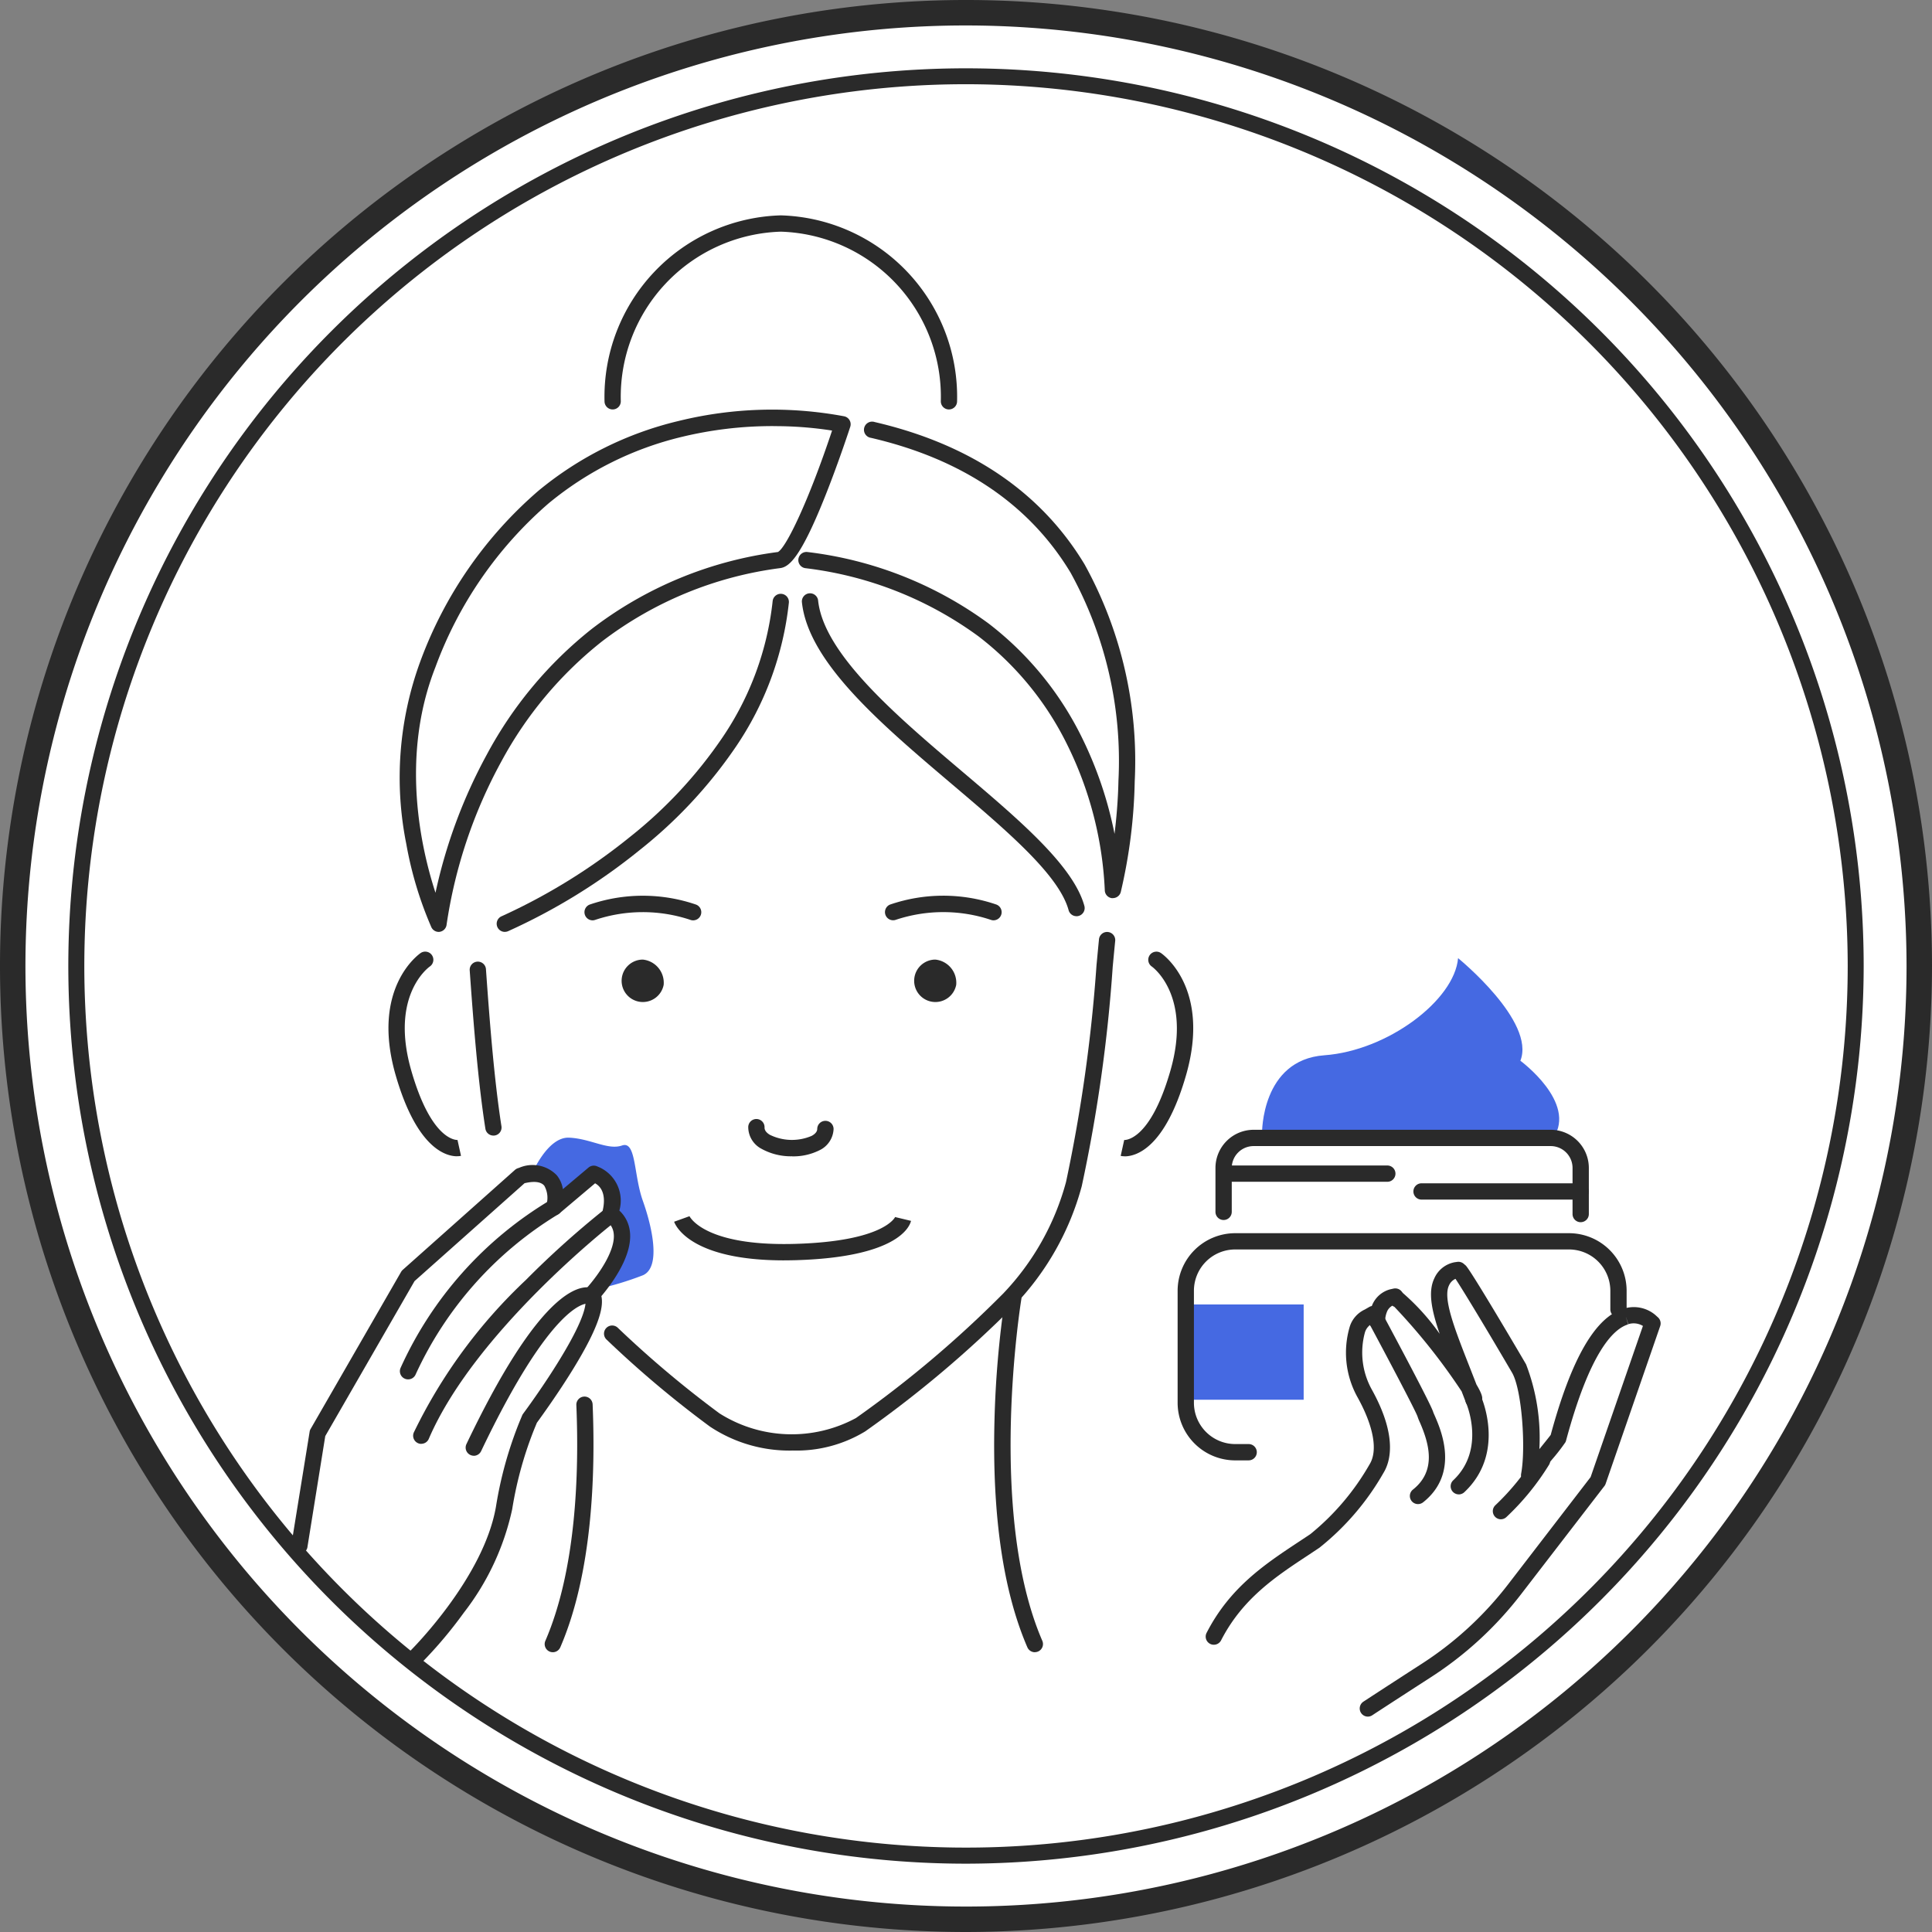 <svg viewBox="0 0 110 110" height="110" width="110" xmlns:xlink="http://www.w3.org/1999/xlink" xmlns="http://www.w3.org/2000/svg" data-name="그룹 2384" id="그룹_2384">
  <rect x="0" y="0" width="110" height="110" fill="#808080" stroke="none"/>
  <defs>
    <clipPath id="clip-path">
      <rect fill="none" height="110" width="110" data-name="사각형 909" id="사각형_909"></rect>
    </clipPath>
  </defs>
  <g clip-path="url(#clip-path)" transform="translate(0 0)" data-name="그룹 2380" id="그룹_2380">
    <path fill="#fff" transform="translate(0.157 0.157)" d="M109.118,54.843A54.275,54.275,0,1,1,54.842.567a54.276,54.276,0,0,1,54.276,54.276" data-name="패스 4129" id="패스_4129"></path>
    <path fill="#2a2a2a" transform="translate(0 0)" d="M55,110a55,55,0,1,1,55-55,55.063,55.063,0,0,1-55,55M55,1.449A53.551,53.551,0,1,0,108.551,55,53.612,53.612,0,0,0,55,1.449" data-name="패스 4130" id="패스_4130"></path>
    <path fill="#2a2a2a" transform="translate(0.843 0.843)" d="M54.158,105.267a51.11,51.11,0,1,1,51.109-51.109,51.168,51.168,0,0,1-51.109,51.109m0-101.315a50.2,50.2,0,1,0,50.2,50.206,50.262,50.262,0,0,0-50.2-50.206" data-name="패스 4131" id="패스_4131"></path>
    <path fill="#2a2a2a" transform="translate(5.793 11.855)" d="M22.3,52.8a.462.462,0,0,1-.457-.392c-.424-2.7-.684-6.08-.894-9.032a.464.464,0,0,1,.925-.066c.208,2.935.466,6.288.883,8.956a.46.46,0,0,1-.458.535" data-name="패스 4132" id="패스_4132"></path>
    <path fill="#2a2a2a" transform="translate(7.446 11.497)" d="M37.678,71.091a8.177,8.177,0,0,1-4.706-1.366,60,60,0,0,1-5.895-4.964.464.464,0,0,1,.637-.674,60.084,60.084,0,0,0,5.8,4.885,7.692,7.692,0,0,0,7.775.268,62.951,62.951,0,0,0,8.376-7.082A14.752,14.752,0,0,0,53.249,55.8a88.8,88.8,0,0,0,1.735-12.336c.049-.511.094-1,.14-1.465a.464.464,0,1,1,.923.091c-.046.463-.092.952-.14,1.463A87.491,87.491,0,0,1,54.144,56.04a15.671,15.671,0,0,1-3.81,6.76A63.88,63.88,0,0,1,41.816,70a7.526,7.526,0,0,1-4.138,1.089" data-name="패스 4133" id="패스_4133"></path>
    <path fill="#2a2a2a" transform="translate(12.26 15.902)" d="M46.66,78.169a.465.465,0,0,1-.426-.28C44.855,74.7,44.226,70.367,44.361,65a57.142,57.142,0,0,1,.617-7.1.464.464,0,0,1,.915.153c-.02.12-1.973,12.145,1.192,19.465a.464.464,0,0,1-.241.61.47.47,0,0,1-.184.038" data-name="패스 4134" id="패스_4134"></path>
    <path fill="#2a2a2a" transform="translate(6.717 17.225)" d="M24.758,76.846a.47.47,0,0,1-.184-.038.464.464,0,0,1-.241-.61c1.753-4.054,1.927-9.534,1.765-13.416a.464.464,0,1,1,.927-.04c.166,3.98-.018,9.608-1.841,13.824a.465.465,0,0,1-.426.28" data-name="패스 4135" id="패스_4135"></path>
    <path fill="#2a2a2a" transform="translate(4.932 5.053)" d="M20.048,48.006a.465.465,0,0,1-.42-.267A21.109,21.109,0,0,1,18.2,42.994a19.18,19.18,0,0,1,.8-10.393,23.552,23.552,0,0,1,6.728-9.715,19.665,19.665,0,0,1,7.979-3.971,22.292,22.292,0,0,1,9.434-.264.463.463,0,0,1,.337.595c-.006.019-.627,1.927-1.381,3.831-1.417,3.581-2.084,4.142-2.6,4.215a21.162,21.162,0,0,0-10.165,4.183,22.032,22.032,0,0,0-5.728,6.843,27.77,27.77,0,0,0-3.109,9.274.462.462,0,0,1-.384.407.39.39,0,0,1-.077.008m19.064-28.8a21.984,21.984,0,0,0-5.214.615,18.745,18.745,0,0,0-7.587,3.79,22.644,22.644,0,0,0-6.44,9.325c-2.007,5.1-.819,10.315.006,12.841A29.323,29.323,0,0,1,22.79,37.9a22.946,22.946,0,0,1,5.97-7.144,22.061,22.061,0,0,1,10.6-4.38c.47-.248,1.754-2.923,3.083-6.915a21.188,21.188,0,0,0-3.328-.251" data-name="패스 4136" id="패스_4136"></path>
    <path fill="#2a2a2a" transform="translate(9.844 5.203)" d="M53.518,45.934a.505.505,0,0,1-.06,0,.464.464,0,0,1-.4-.461,20.745,20.745,0,0,0-2.143-8.284,17.489,17.489,0,0,0-5.046-6.16,20.881,20.881,0,0,0-9.861-3.883.463.463,0,0,1,.13-.918A21.758,21.758,0,0,1,46.447,30.3a18.408,18.408,0,0,1,5.314,6.5,22.126,22.126,0,0,1,1.852,5.475c.107-.882.2-1.912.223-3.037a22.21,22.21,0,0,0-2.725-11.834c-2.344-3.888-6.167-6.472-11.366-7.678a.464.464,0,1,1,.211-.9c5.453,1.266,9.475,3.994,11.953,8.107a23.156,23.156,0,0,1,2.853,12.359,29.944,29.944,0,0,1-.794,6.294.466.466,0,0,1-.449.346" data-name="패스 4137" id="패스_4137"></path>
    <path fill="#2a2a2a" transform="translate(6.125 7.32)" d="M22.618,45.738a.464.464,0,0,1-.179-.892,33.96,33.96,0,0,0,7.3-4.512,25.51,25.51,0,0,0,5.239-5.62,17.1,17.1,0,0,0,2.89-7.821.464.464,0,0,1,.923.092,18.032,18.032,0,0,1-3.049,8.256,26.544,26.544,0,0,1-5.438,5.831A34.286,34.286,0,0,1,22.8,45.7a.465.465,0,0,1-.179.036" data-name="패스 4138" id="패스_4138"></path>
    <path fill="#2a2a2a" transform="translate(8.313 14.996)" d="M36.33,56.764c-5.311,0-6.178-1.966-6.261-2.2l.873-.314-.005-.014c.008.018.813,1.74,6.021,1.589,5.121-.146,5.7-1.538,5.707-1.552a.133.133,0,0,0-.008.026l.9.216c-.082.345-.785,2.073-6.576,2.239-.225.006-.443.009-.654.009" data-name="패스 4139" id="패스_4139"></path>
    <path fill="#2a2a2a" transform="translate(7.67 11.835)" d="M30.117,44.235A1.208,1.208,0,1,1,28.93,42.8a1.326,1.326,0,0,1,1.187,1.432" data-name="패스 4140" id="패스_4140"></path>
    <path fill="#2a2a2a" transform="translate(11.278 11.835)" d="M43.165,44.235A1.208,1.208,0,1,1,41.978,42.8a1.326,1.326,0,0,1,1.187,1.432" data-name="패스 4141" id="패스_4141"></path>
    <path fill="#2a2a2a" transform="translate(10.911 11.046)" d="M45.659,41.354a.45.45,0,0,1-.153-.027,8.548,8.548,0,0,0-5.407-.005.464.464,0,0,1-.338-.864,9.336,9.336,0,0,1,6.052-.005.464.464,0,0,1-.153.9" data-name="패스 4142" id="패스_4142"></path>
    <path fill="#2a2a2a" transform="translate(7.206 11.046)" d="M26.529,41.354a.464.464,0,0,1-.153-.9,9.347,9.347,0,0,1,6.052.005.464.464,0,0,1-.34.864,8.556,8.556,0,0,0-5.406.005.455.455,0,0,1-.153.027" data-name="패스 4143" id="패스_4143"></path>
    <path fill="#2a2a2a" transform="translate(4.791 11.734)" d="M21.235,54.1c-.623,0-2.289-.424-3.5-4.622-1.423-4.95,1.317-6.879,1.435-6.958a.464.464,0,0,1,.523.766c-.1.069-2.293,1.671-1.067,5.936,1.177,4.094,2.633,3.951,2.649,3.948l-.018,0,.2.905a1.07,1.07,0,0,1-.226.022" data-name="패스 4144" id="패스_4144"></path>
    <path fill="#2a2a2a" transform="translate(13.82 11.734)" d="M50.213,54.1a1.07,1.07,0,0,1-.226-.022l.2-.905-.018,0c.014,0,1.472.144,2.649-3.948,1.239-4.311-1.042-5.919-1.066-5.934a.464.464,0,0,1,.522-.767c.117.079,2.858,2.008,1.435,6.958-1.208,4.2-2.873,4.622-3.5,4.622" data-name="패스 4145" id="패스_4145"></path>
    <path fill="#2a2a2a" transform="translate(9.889 7.32)" d="M51.4,44.844a.463.463,0,0,1-.447-.342c-.55-2.009-3.519-4.526-6.663-7.192-4-3.394-8.14-6.9-8.519-10.32a.464.464,0,1,1,.922-.1c.338,3.051,4.514,6.591,8.2,9.715,3.256,2.761,6.331,5.368,6.958,7.655a.464.464,0,0,1-.326.569.45.45,0,0,1-.123.017" data-name="패스 4146" id="패스_4146"></path>
    <path fill="#2a2a2a" transform="translate(7.455 2.656)" d="M46.574,20.657a.463.463,0,0,1-.463-.463A9.406,9.406,0,0,0,37,10.534a9.406,9.406,0,0,0-9.109,9.659.463.463,0,1,1-.927,0A10.335,10.335,0,0,1,37,9.606,10.335,10.335,0,0,1,47.037,20.193a.463.463,0,0,1-.463.463" data-name="패스 4147" id="패스_4147"></path>
    <path fill="#2a2a2a" transform="translate(9.227 13.8)" d="M35.872,52.034a3.461,3.461,0,0,1-1.755-.433,1.4,1.4,0,0,1-.742-1.238.464.464,0,0,1,.928.026c0,.057-.006.235.3.421a2.857,2.857,0,0,0,2.381.063c.315-.17.319-.347.319-.406a.465.465,0,0,1,.465-.451h.013a.464.464,0,0,1,.452.476,1.4,1.4,0,0,1-.805,1.2,3.332,3.332,0,0,1-1.553.346" data-name="패스 4148" id="패스_4148"></path>
    <path fill="#4569e2" transform="translate(15.563 11.816)" d="M56.293,52.7s-.052-4.173,3.547-4.433,7.406-3.13,7.614-5.53c0,0,4.434,3.6,3.547,5.842,0,0,3.235,2.373,1.878,4.394Z" data-name="패스 4149" id="패스_4149"></path>
    <rect fill="#4569e2" transform="translate(67.513 74.27)" height="5.425" width="6.712" data-name="사각형 908" id="사각형_908"></rect>
    <path fill="#2a2a2a" transform="translate(14.522 15.208)" d="M56.571,67.94h-.765a3.283,3.283,0,0,1-3.279-3.279V58.284a3.28,3.28,0,0,1,3.279-3.279H74.812a3.282,3.282,0,0,1,3.279,3.279v1.059a.463.463,0,1,1-.927,0V58.284a2.356,2.356,0,0,0-2.353-2.353H55.806a2.351,2.351,0,0,0-2.351,2.353V64.66a2.353,2.353,0,0,0,2.351,2.351h.765a.464.464,0,0,1,0,.928" data-name="패스 4150" id="패스_4150"></path>
    <path fill="#2a2a2a" transform="translate(14.989 13.933)" d="M75.008,55.654a.463.463,0,0,1-.463-.463V52.565A1.246,1.246,0,0,0,73.3,51.32H56.387a1.245,1.245,0,0,0-1.245,1.245v2.5a.464.464,0,0,1-.928,0v-2.5a2.176,2.176,0,0,1,2.173-2.173H73.3a2.175,2.175,0,0,1,2.173,2.173V55.19a.463.463,0,0,1-.463.463" data-name="패스 4151" id="패스_4151"></path>
    <path fill="#2a2a2a" transform="translate(15.045 14.373)" d="M63.943,52.913h-9.06a.464.464,0,0,1,0-.928h9.06a.464.464,0,0,1,0,.928" data-name="패스 4152" id="패스_4152"></path>
    <path fill="#2a2a2a" transform="translate(17.43 14.593)" d="M72.567,53.707h-9.06a.464.464,0,0,1,0-.928h9.06a.464.464,0,0,1,0,.928" data-name="패스 4153" id="패스_4153"></path>
    <path fill="#2a2a2a" transform="translate(14.869 15.561)" d="M63.013,82.176a.464.464,0,0,1-.254-.853c1.056-.691,2.4-1.561,3.343-2.17a19.592,19.592,0,0,0,4.9-4.515l4.692-6.1,2.978-8.606a1.015,1.015,0,0,0-.832-.1L77.7,59.4l.128.445c-.868.264-2.188,1.625-3.531,6.61a.427.427,0,0,1-.038.1,11.209,11.209,0,0,1-.777,1c-.324.4-.692.855-.919,1.155a.464.464,0,0,1-.825-.366c.274-1.455.045-4.794-.518-5.753C69.41,59.5,68.31,57.715,68,57.25a.736.736,0,0,0-.371.38c-.354.742.319,2.459,1.172,4.63.128.328.259.661.393,1.008.338.568.332.729.329.822a.507.507,0,0,1-.426.49.464.464,0,0,1-.507-.294c-.08-.214-.161-.423-.24-.627a34.969,34.969,0,0,0-3.828-4.814.482.482,0,0,1-.114-.066.683.683,0,0,0-.319.374,1.427,1.427,0,0,0-.094.5.464.464,0,0,1-.862.227.842.842,0,0,0-.287.415,4.341,4.341,0,0,0,.36,3.205c.006.01.015.028.028.051,1.483,2.672,1.053,4.123.665,4.751a14.812,14.812,0,0,1-3.646,4.258c-.18.121-.383.255-.6.4l-.043.028c-1.836,1.209-3.732,2.46-4.955,4.844a.464.464,0,0,1-.826-.424c1.334-2.6,3.335-3.92,5.271-5.2l.043-.028c.214-.142.415-.273.592-.393a14.141,14.141,0,0,0,3.376-3.978c.479-.775.228-2.164-.687-3.814l-.038-.069a5.219,5.219,0,0,1-.4-3.972A1.606,1.606,0,0,1,62.833,59l.254-.146a.448.448,0,0,1,.149-.055,1.535,1.535,0,0,1,1.045-.951l.19-.042a.463.463,0,0,1,.463.163l.073.091A12.9,12.9,0,0,1,67.1,60.382c-.475-1.381-.665-2.4-.308-3.152a1.576,1.576,0,0,1,1.168-.925l.143-.02a.465.465,0,0,1,.364.106l.11.094c.258.218,2.913,4.728,3.441,5.631a11.655,11.655,0,0,1,.758,4.83c.249-.308.544-.673.645-.809,1.179-4.344,2.534-6.694,4.138-7.182l.027-.008a1.9,1.9,0,0,1,1.785.354l.158.143a.465.465,0,0,1,.125.5L76.55,68.917a.435.435,0,0,1-.07.131l-.033.042L71.74,75.2A20.472,20.472,0,0,1,66.6,79.933c-.941.608-2.285,1.477-3.338,2.166a.462.462,0,0,1-.254.077m1.579-23.309h0m-.082-.031h0" data-name="패스 4154" id="패스_4154"></path>
    <path fill="#2a2a2a" transform="translate(16.869 16.167)" d="M63.867,69.47a.463.463,0,0,1-.288-.827c1.357-1.079.922-2.614.391-3.832a2.718,2.718,0,0,1-.129-.324c-.115-.338-1.76-3.449-2.771-5.331a.464.464,0,0,1,.818-.439c.634,1.183,2.718,5.077,2.844,5.513.009.029.052.129.088.209.352.808,1.426,3.269-.664,4.93a.464.464,0,0,1-.288.1" data-name="패스 4155" id="패스_4155"></path>
    <path fill="#2a2a2a" transform="translate(17.889 17.159)" d="M65.167,67.925a.464.464,0,0,1-.318-.8c1.883-1.769.747-4.382.735-4.409a.463.463,0,1,1,.846-.378c.059.131,1.413,3.247-.946,5.462a.463.463,0,0,1-.318.126" data-name="패스 4156" id="패스_4156"></path>
    <path fill="#2a2a2a" transform="translate(18.408 17.91)" d="M67.046,68.592a.463.463,0,0,1-.314-.8A13.864,13.864,0,0,0,69,65a.464.464,0,0,1,.8.468,14.519,14.519,0,0,1-2.443,3,.464.464,0,0,1-.314.123" data-name="패스 4157" id="패스_4157"></path>
    <path fill="#4569e2" transform="translate(6.561 14.03)" d="M23.731,52.8s.878-2.11,2.109-2.056,2.206.725,3.016.445.655,1.667,1.183,3.148,1.051,3.791,0,4.243a17.566,17.566,0,0,1-2.637.793s1.846-1.8,1.639-2.541a9,9,0,0,0-.734-1.666s.243-2.063-.906-2.3l-2.36,1.506s.329-1.656-1.31-1.571" data-name="패스 4158" id="패스_4158"></path>
    <path fill="#2a2a2a" transform="translate(3.592 14.375)" d="M20.042,80.468a.46.46,0,0,1-.329-.138.465.465,0,0,1,0-.656c.174-.171,4.243-4.237,4.935-8.278a22.227,22.227,0,0,1,1.343-4.831l.143-.343a.453.453,0,0,1,.055-.1c.193-.26,1.2-1.634,2.093-3.1,1.579-2.581,1.523-3.309,1.426-3.5a.464.464,0,0,1,.068-.516c.849-.96,1.707-2.3,1.568-3.194a1.023,1.023,0,0,0-.454-.707.468.468,0,0,1-.183-.5c.079-.288.271-1.224-.417-1.608l-2.033,1.717a.464.464,0,0,1-.753-.448,1.4,1.4,0,0,0-.108-1.134c-.19-.223-.568-.271-1.122-.14L20.01,58.566l-5.083,8.824-1.021,6.356a.464.464,0,1,1-.9-.23L14.044,67.1a.466.466,0,0,1,.049-.116l5.152-8.944a.478.478,0,0,1,.093-.115l6.4-5.7a.494.494,0,0,1,.2-.1L26,52.1a1.918,1.918,0,0,1,2.1.43,1.635,1.635,0,0,1,.356.8L29.917,52.1a.465.465,0,0,1,.481-.071l.153.065a2.084,2.084,0,0,1,1.121,2.456,1.907,1.907,0,0,1,.59,1.122c.212,1.351-.942,2.95-1.613,3.748.129.6-.089,1.665-1.573,4.091-.871,1.427-1.845,2.766-2.1,3.12l-.121.291a21.344,21.344,0,0,0-1.285,4.632,14.632,14.632,0,0,1-2.757,5.895,24.753,24.753,0,0,1-2.438,2.886.465.465,0,0,1-.327.134" data-name="패스 4159" id="패스_4159"></path>
    <path fill="#2a2a2a" transform="translate(4.932 14.788)" d="M18.3,63.747a.442.442,0,0,1-.183-.038.464.464,0,0,1-.244-.609A21.371,21.371,0,0,1,26.4,53.54a.464.464,0,0,1,.445.813,20.807,20.807,0,0,0-8.112,9.113.461.461,0,0,1-.426.281" data-name="패스 4160" id="패스_4160"></path>
    <path fill="#2a2a2a" transform="translate(5.743 15.875)" d="M21.234,67.009a.459.459,0,0,1-.2-.046.464.464,0,0,1-.22-.618c1.925-4.035,3.656-6.748,5.143-8.062,1.219-1.077,1.917-.88,2.1-.794a.464.464,0,0,1-.347.859c-.124-.009-2.047-.015-6.061,8.4a.465.465,0,0,1-.419.264M27.67,58.33h0m0,0h0" data-name="패스 4161" id="패스_4161"></path>
    <path fill="#2a2a2a" transform="translate(5.095 14.923)" d="M18.892,67.285a.442.442,0,0,1-.183-.038.463.463,0,0,1-.244-.609,29.639,29.639,0,0,1,6.379-8.683,51.979,51.979,0,0,1,4.309-3.886.464.464,0,1,1,.571.731c-.077.06-7.8,6.132-10.406,12.2a.463.463,0,0,1-.426.281" data-name="패스 4162" id="패스_4162"></path>
  </g>
</svg>
